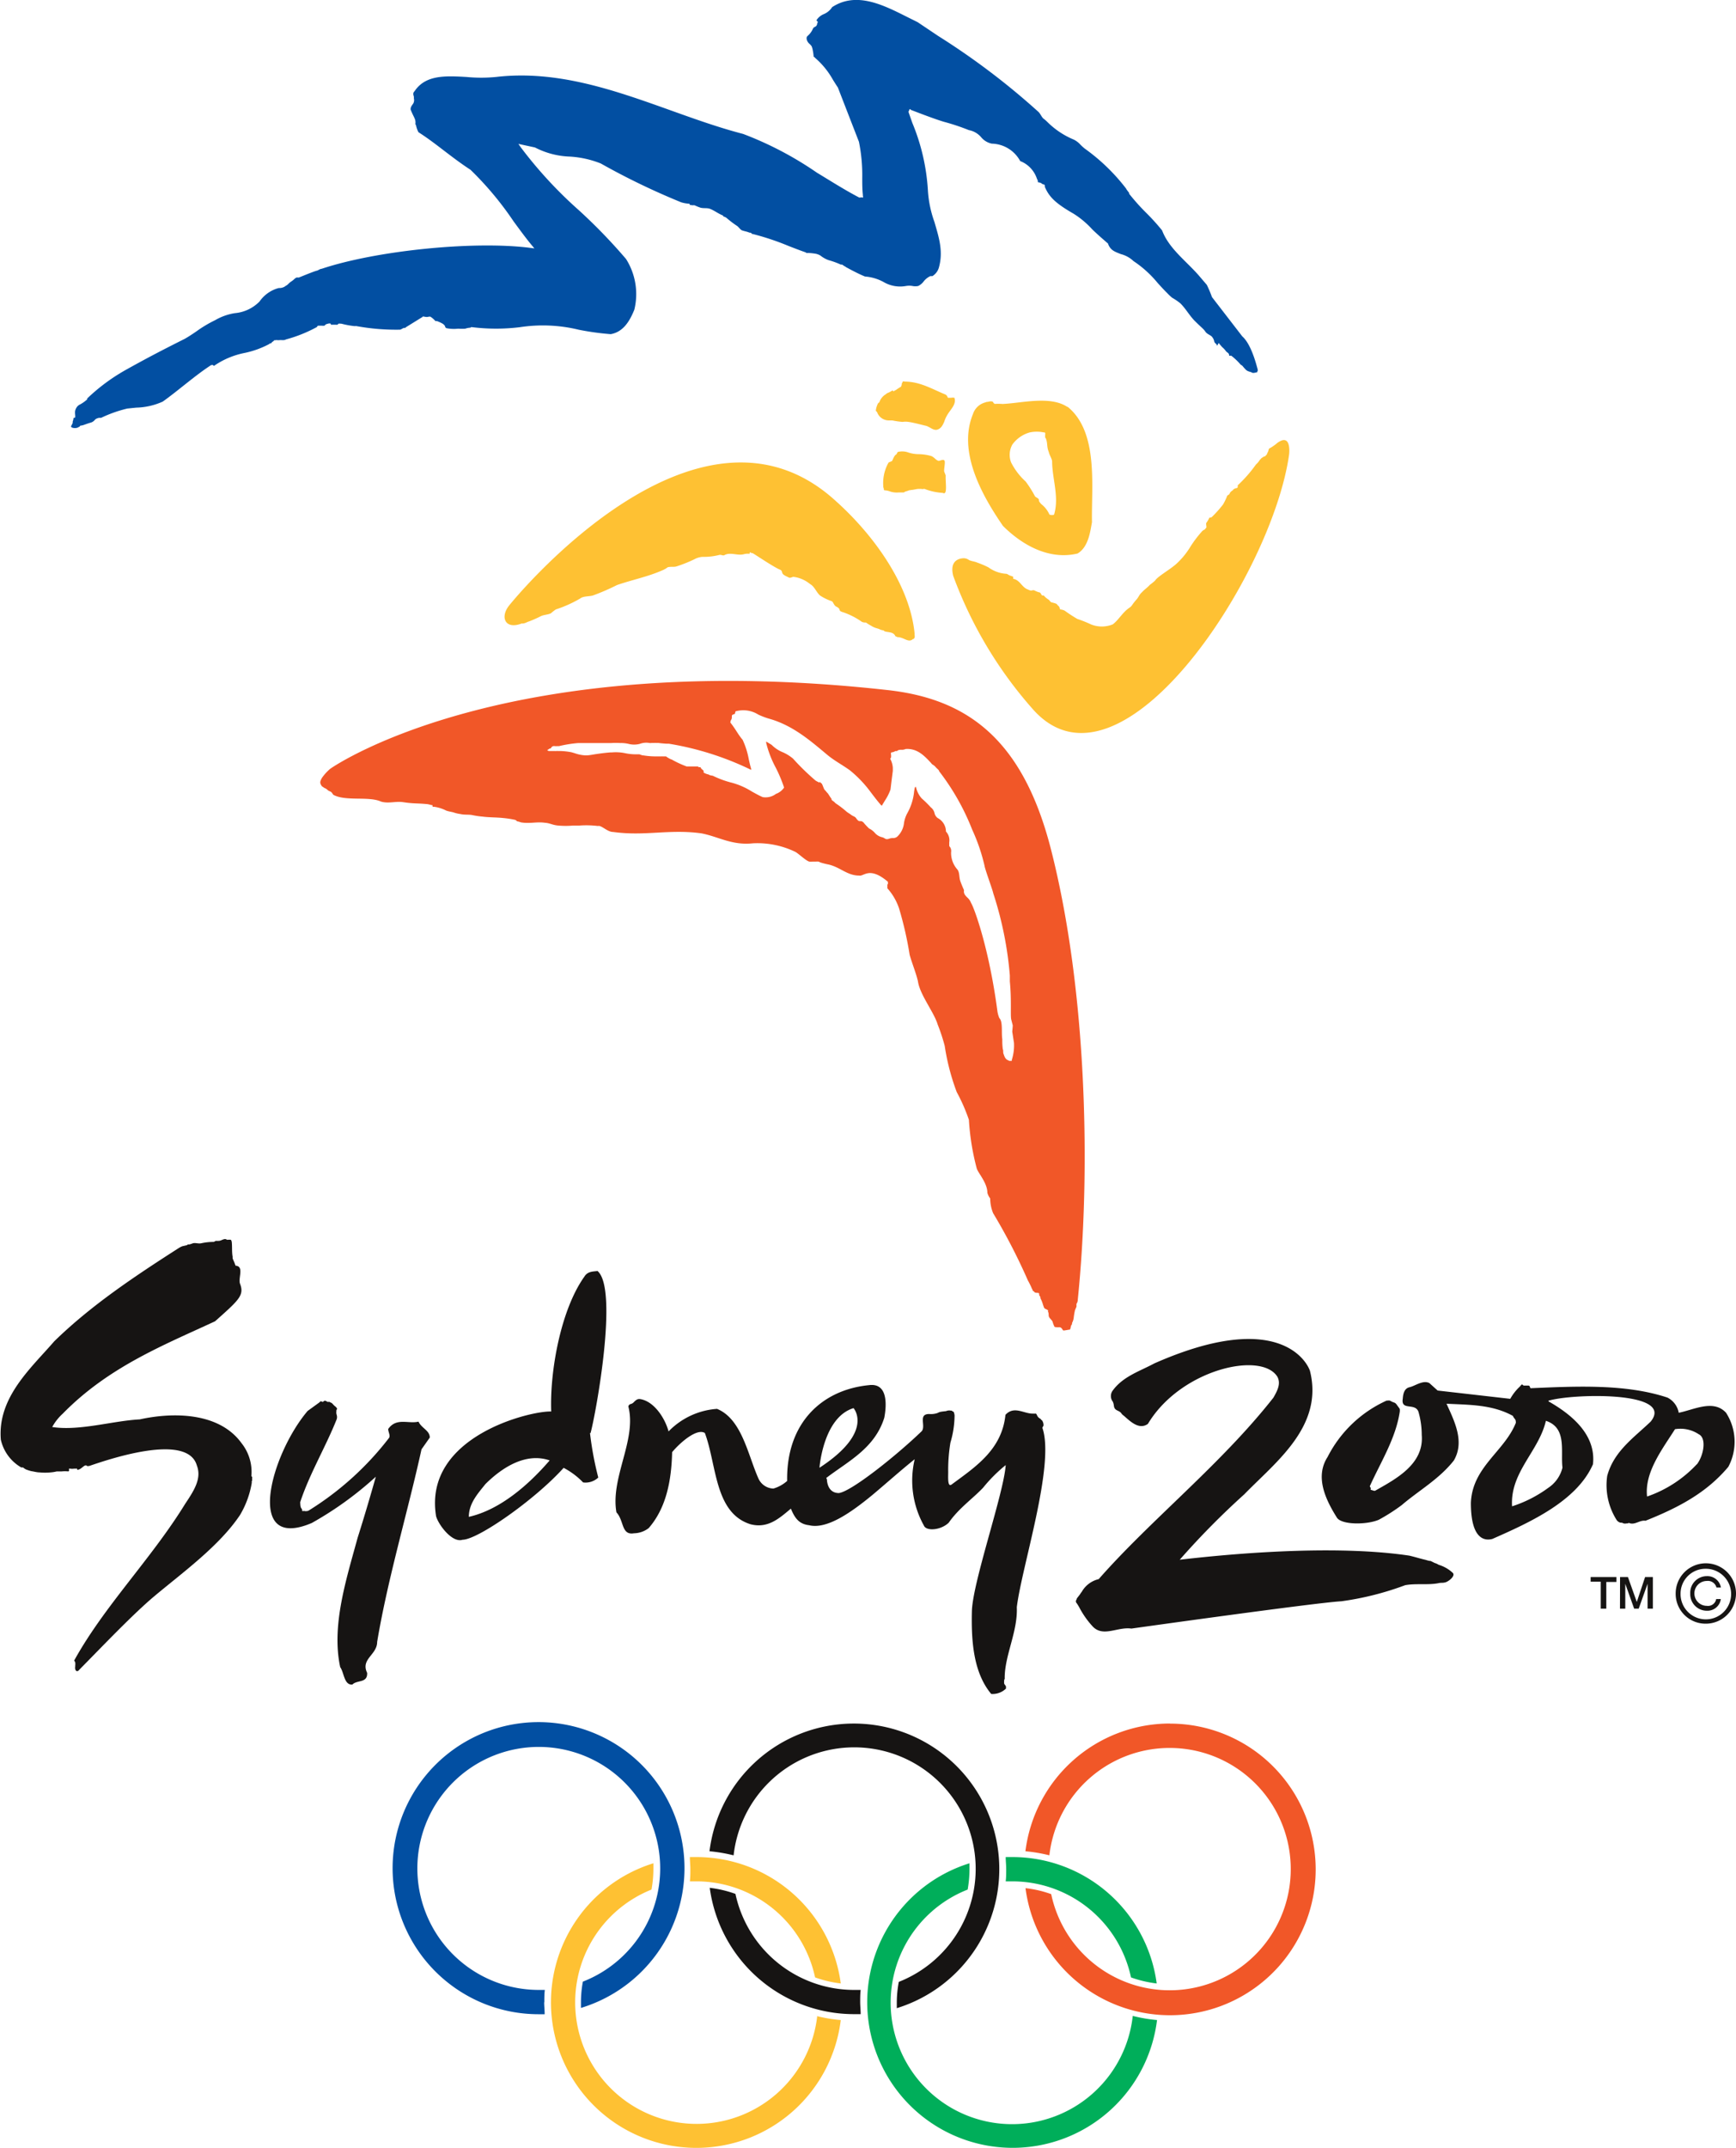 <svg xmlns="http://www.w3.org/2000/svg" xmlns:xlink="http://www.w3.org/1999/xlink" viewBox="0 0 209.47 258.96"><defs><style>.a{fill:none;}.b{clip-path:url(#a);}.c{fill:#161413;}.d{fill:#fec133;}.e{fill:#024fa2;}.f{fill:#00ae5a;}.g{fill:#f15728;}</style><clipPath id="a" transform="translate(-407.39 -383.04)"><rect class="a" x="407" y="382" width="210" height="260"/></clipPath></defs><title>Sydney 2000 Olympics logo - Brandlogos.net</title><g class="b"><g class="b"><path class="c" d="M595.92,560a4.09,4.09,0,0,1-1.71,2.43,15.21,15.21,0,0,1-4.37,2.23c-.26-4.11,3.24-6.64,4.08-10.31,2.58.84,1.76,3.67,2,5.64Zm-23.25,2.25c1.28-2.86,3.13-5.74,3.62-9a1.72,1.72,0,0,0,0-.29.32.32,0,0,0-.05-.12l-.09-.12c-.09-.13-.17-.23-.25-.35l-.11-.12-.12-.08a3.44,3.44,0,0,1-.4-.16.86.86,0,0,0-.19-.1.84.84,0,0,0-.25,0s-.09,0-.12,0a14.83,14.83,0,0,0-7.13,6.8c-1.51,2.34-.33,5,1.11,7.29.51.9,3.57.92,5.07.28a22.68,22.68,0,0,0,2.77-1.77c2-1.72,4.5-3.11,6.28-5.37,1.33-2.26.1-4.7-.88-6.85,2.82.14,5.52.1,8,1.46.24.49.35.32.37.83-1.38,3.48-5.26,5.32-5.43,9.67,0,4.66,1.87,4.54,2.6,4.34,4.54-2,10.19-4.56,12.13-9,.41-3.62-2.69-6.07-5.37-7.59v-.07c2.8-.87,15.32-1.2,12.34,2.51-2,1.92-4.45,3.57-5.25,6.55a7.83,7.83,0,0,0,1.15,5.34.82.82,0,0,0,.44.3c.13,0,.24,0,.37.09a.94.94,0,0,0,.39,0s.06,0,.09,0h.06s.09-.08.12-.06c.69.32,1.29-.37,2-.26,3.88-1.55,7.33-3.32,10-6.51a6.44,6.44,0,0,0-.28-6.51c-1.52-1.65-3.85-.37-5.71,0a2.56,2.56,0,0,0-1.36-1.83c-5.06-1.68-11.09-1.36-16.53-1.13,0,0,0,0,0,0a.33.33,0,0,0-.07-.13l0-.06a.25.25,0,0,0-.16-.13c-.2,0-.4,0-.6,0,0,0,0,0,0,0s-.1-.07-.15-.12a.07.07,0,0,0-.08,0,2.6,2.6,0,0,0-.21.23,6.06,6.06,0,0,0-1.17,1.49l-8.76-1-1-.9c-.77-.4-1.72.35-2.39.5s-.78.86-.82,1.39c-.24,1.48,1.48.45,1.89,1.56a10.06,10.06,0,0,1,.4,2.8c.3,3.55-3.16,5.33-5.64,6.74-.08,0-.19,0-.26-.06h-.06l-.13-.05s-.06,0-.07,0,0-.06,0-.08l0,0c0-.06,0-.11,0-.16Zm39.46-2.66a14.8,14.8,0,0,1-6,3.89c-.33-2.93,1.86-5.73,3.37-8.12a4,4,0,0,1,2.88.62c.95.47.58,2.54-.23,3.61Z" transform="translate(-407.39 -383.04)"/><path class="c" d="M537.59,576.79l0,0a10.67,10.67,0,0,0,1.66,2.37c1.26,1.31,3,0,4.66.24,0,0,22.28-3.13,25.32-3.29a35.8,35.8,0,0,0,7.71-1.94c1.27-.24,2.76,0,4-.24.39-.09.48,0,.87-.11s1.19-.75.9-1.11a4.27,4.27,0,0,0-1.73-1,1.65,1.65,0,0,0-.49-.22c-.15-.09-.3-.14-.44-.23a2.44,2.44,0,0,1-.59-.13c-1.08-.26-.94-.26-2-.52-8-1.2-19.1-.51-27.72.49a94.61,94.61,0,0,1,7.78-7.88c3.78-3.89,9.62-8.2,7.93-14.9-.51-1.45-4.23-7.31-18.78-.89-1.74.94-3.75,1.55-5,3.25a1.11,1.11,0,0,0,0,1.37,1.77,1.77,0,0,1,.13.53c.1.61.62.46.91.89a1,1,0,0,0,.26.25c.76.65,1.84,1.78,2.93,1,3.94-6.57,13.7-8.81,15.63-5.67.43.83,0,1.66-.49,2.51-6.28,8-14.82,14.75-21.08,21.88a3.18,3.18,0,0,0-2.06,1.56l-.08.08a.86.86,0,0,1-.09.15c-.14.21-.28.36-.42.56,0,0,0,.12-.07.18a.35.35,0,0,0,0,.28.23.23,0,0,0,.06.08c.11.16.2.31.3.48Z" transform="translate(-407.39 -383.04)"/><path class="c" d="M443.83,565c-.23-.22-.19-.55-.22-.83,1.15-3.49,3.11-6.72,4.43-10.07l0-.07a.49.49,0,0,0,0-.27s0,0,0-.05a1.81,1.81,0,0,1-.06-.21,1.14,1.14,0,0,1,0-.33,0,0,0,0,1,0,0s0,0,0-.08.05-.09.07-.13a.13.13,0,0,0,0-.11l-.06-.08s0,0,0,0a.5.5,0,0,0-.1-.12.94.94,0,0,1-.19-.16c-.12-.1-.2-.25-.35-.32a.48.48,0,0,1-.19-.1c-.08,0-.17,0-.24,0s-.32-.31-.55,0c0,0,0,0-.07,0s0,0,0,0a1.33,1.33,0,0,0-.15-.06s0-.05-.09,0l-.17.15-1.38,1c-4.45,5.24-7.69,17,.5,13.51a41.44,41.44,0,0,0,7.73-5.58c-.74,2.6-1.37,4.74-2.2,7.37-1.4,5.11-3.17,10.62-2.1,15.59.48.67.46,2.19,1.47,2.1.58-.59,1.84-.14,1.78-1.41-.81-1.68,1.21-2.16,1.21-3.74,1.27-7.62,3.74-15.85,5.35-23.21l1-1.42c0-.86-1-1.12-1.36-1.92-1.23.3-2.67-.53-3.66.89,0,.35.28.76.11,1.06a36.36,36.36,0,0,1-9.72,8.78l-.14.05a.29.29,0,0,1-.12,0,.18.18,0,0,1-.17,0,.8.8,0,0,0-.18,0,.54.54,0,0,0-.17,0l0,0Z" transform="translate(-407.39 -383.04)"/><path class="c" d="M437.78,561.76a11.11,11.11,0,0,1-1.42,3.93c-2.49,3.75-7,7-10.35,9.81-2.67,2.24-6.62,6.41-9.06,8.87-.23.33-.57.16-.48-.43h0a.47.47,0,0,1,0-.12.92.92,0,0,0,0-.27s0,0,0-.06a.46.46,0,0,0-.1-.18.11.11,0,0,1,0-.11c3.63-6.55,9.32-12.26,13.37-18.85,1.1-1.64,2-3.07,1.4-4.62-1.17-4.08-11.12-.56-13,.07,0,0-.08,0-.13,0a.06.06,0,0,1-.09,0l-.1-.06c-.27-.14-.66.55-1.12.51l0,0a.15.15,0,0,0,0-.06s0,0,0-.07a.11.11,0,0,0-.08,0h-.3a1.62,1.62,0,0,1-.44,0c-.36-.06,0,.25-.25.33h0a4,4,0,0,0-.79,0c-.2,0-.4,0-.6,0a4.3,4.3,0,0,1-.75.12,6.75,6.75,0,0,1-1.32,0c-.34,0-.64-.1-1-.15a4.71,4.71,0,0,1-.65-.21,1.66,1.66,0,0,1-.35-.24c-.07,0-.15,0-.22,0a5.16,5.16,0,0,1-2.46-3.35c-.42-5.1,3.66-8.63,6.44-11.85,4.42-4.32,9.68-7.82,14.92-11.18a3.49,3.49,0,0,1,.36-.21,1.18,1.18,0,0,1,.37-.12l.33-.08c.06,0,.1-.07.16-.1l.19,0a3.8,3.8,0,0,0,.42-.14c.34-.07.67.08,1,0a7,7,0,0,1,1.46-.16c.1,0,.2-.1.32-.13a1.75,1.75,0,0,0,.33,0c.24,0,.43-.16.66-.2a.36.36,0,0,1,.19,0,1,1,0,0,0,.2.08,1.35,1.35,0,0,1,.42,0v0s0,0,0,0,0,0,0,0a1.49,1.49,0,0,1,.09.22c.07.61,0,1.22.11,1.83a.83.83,0,0,0,0,.17c.07.23.19.43.27.67a.19.19,0,0,0,.06.12s0,.07,0,.1h0v0s0,0,0,0c1.08.06.34,1.43.55,2.15.57,1.43-.13,2-3,4.56-6.18,2.87-12.83,5.48-18.38,11.14a6.19,6.19,0,0,0-1.27,1.61c3.32.5,7.27-.75,10.56-.92,3.93-.87,9.55-.91,12.28,2.86a5.57,5.57,0,0,1,1.19,4s.06,0,.09.08,0,.06,0,.08a.16.16,0,0,1,0,.12.17.17,0,0,1,0,.06.44.44,0,0,1,0,.16,1.7,1.7,0,0,0-.06.23Z" transform="translate(-407.39 -383.04)"/><path class="c" d="M507.09,561.24c2.61-2,5.84-3.55,7-7.26.16-.83.72-4.26-1.84-3.93-5.66.55-10,4.54-9.88,11.55a4.36,4.36,0,0,1-1.66.92,2.05,2.05,0,0,1-1.8-1.2c-1.28-2.85-2-7.18-5-8.41a9,9,0,0,0-5.85,2.72c-.41-1.54-1.69-3.58-3.37-3.89-.35-.06-.52.05-.89.43a.88.88,0,0,1-.27.15c-.14,0-.35.19-.31.35,1,4-2.19,8.54-1.45,12.72.94,1,.57,2.79,2.12,2.52a3,3,0,0,0,1.77-.62c2.14-2.45,2.75-5.78,2.83-9.16,1-1.2,3-2.91,3.95-2.31,1.45,3.87,1.15,9.63,5.5,11,2.13.56,3.53-.76,4.88-1.88.48,1.17,1,1.86,2.2,2,2.15.52,5.06-1.53,7.65-3.66,1.6-1.34,3.46-3,5.09-4.3a11.15,11.15,0,0,0,1.11,8c.28.71,2.06.57,3-.35,1.19-1.72,2.9-2.9,4.14-4.21a18.1,18.1,0,0,1,2.73-2.73c-.22,3.38-4,14.13-4.08,17.64s.16,7.35,2.33,9.95a2.31,2.31,0,0,0,1.78-.64h0a.35.35,0,0,0,0-.15s0,0,0-.05,0,0,0-.06-.15-.21-.21-.33v0a.13.13,0,0,1,0-.08.43.43,0,0,1,0-.24,1.42,1.42,0,0,1,0-.16l.06-.09,0,0s0,0,0,0c-.05-2.78,1.59-5.67,1.46-8.66.59-4.86,4.61-17.12,3.1-21.58a.33.33,0,0,1,0-.1c.05-.06.06-.13.12-.19a.08.08,0,0,0,0,0,1,1,0,0,0-.13-.58c0-.05-.1-.1-.15-.15s-.05-.09-.1-.12a.69.69,0,0,1-.17-.11.7.7,0,0,1-.17-.19c-.05-.09-.08-.17-.13-.25a.14.14,0,0,0-.15-.07,1,1,0,0,1-.23,0c-1.09.06-2.3-1-3.36.15-.43,4.21-3.63,6.28-6.48,8.39-.58.45-.4-1.17-.43-1.68a20.27,20.27,0,0,1,.27-3.36,11.64,11.64,0,0,0,.5-3.28,1.44,1.44,0,0,0-.1-.41.23.23,0,0,0-.15-.08.12.12,0,0,1-.06-.08.13.13,0,0,0-.1,0,1,1,0,0,0-.47,0,1.31,1.31,0,0,1-.2.06,6.23,6.23,0,0,0-.67.09,1.92,1.92,0,0,0-.31.13,2.45,2.45,0,0,1-1,.12c-1.38,0-.37,1.43-.9,2.07-3.12,3-8.51,7.28-10,7.46-1.44,0-1.44-1.63-1.44-1.63Zm3.29-8.42s2.56,2.85-4.11,7.19c0,0,.44-6.07,4.11-7.19Z" transform="translate(-407.39 -383.04)"/><path class="c" d="M478.58,555.83a39.51,39.51,0,0,0,1,5.36,2.24,2.24,0,0,1-1.83.59,9.18,9.18,0,0,0-2.35-1.76c-3.42,3.81-10.36,8.67-12.2,8.67-1.24.41-2.89-1.78-3.19-2.83-1.59-9.68,11.53-12.75,13.89-12.63-.18-4.83,1.14-12.25,4-16.26.39-.64,1-.61,1.59-.68,2.56,2.18-.22,17.29-.84,19.53Zm-4.85,3.3c-2.87-1-5.74.83-7.77,2.85-.89,1.12-2,2.31-2,3.95,3.78-.85,7.23-3.88,9.74-6.79Z" transform="translate(-407.39 -383.04)"/><path class="d" d="M506,626.11A14.65,14.65,0,1,1,486,610.87a13.8,13.8,0,0,0,.23-2.48c0-.23,0-.46,0-.69a17.55,17.55,0,1,0,22.61,18.9,17.72,17.72,0,0,1-2.9-.48Z" transform="translate(-407.39 -383.04)"/><path class="d" d="M490.63,609.88l.78,0a14.65,14.65,0,0,1,14.33,11.58,14.09,14.09,0,0,0,3.1.73,17.56,17.56,0,0,0-17.43-15.24l-.78,0c0,.47.06.95.06,1.44s0,1-.06,1.49Z" transform="translate(-407.39 -383.04)"/><path class="e" d="M473.07,624.46c0-.51,0-1,.06-1.49l-.78,0a14.65,14.65,0,1,1,5.37-1,13.76,13.76,0,0,0-.23,2.48c0,.23,0,.46,0,.69a17.61,17.61,0,1,0-5.16.76l.78,0c0-.48-.06-1-.06-1.44Z" transform="translate(-407.39 -383.04)"/><path class="c" d="M495.91,606.73A14.65,14.65,0,1,1,515.84,622a13.73,13.73,0,0,0-.24,2.48c0,.23,0,.46,0,.69A17.55,17.55,0,1,0,493,606.25a18.94,18.94,0,0,1,2.89.49Z" transform="translate(-407.39 -383.04)"/><path class="c" d="M511.18,624.46c0-.51,0-1,.06-1.49l-.78,0a14.65,14.65,0,0,1-14.33-11.58,14,14,0,0,0-3.1-.73,17.57,17.57,0,0,0,17.43,15.23l.78,0c0-.48-.06-1-.06-1.44Z" transform="translate(-407.39 -383.04)"/><path class="f" d="M544.07,626.11a14.65,14.65,0,1,1-19.92-15.24,14.23,14.23,0,0,0,.22-2.48c0-.23,0-.46,0-.69A17.55,17.55,0,1,0,547,626.6a18.37,18.37,0,0,1-2.9-.49Z" transform="translate(-407.39 -383.04)"/><path class="f" d="M528.8,608.39c0,.5,0,1-.06,1.49l.78,0a14.64,14.64,0,0,1,14.34,11.58,14,14,0,0,0,3.1.73,17.57,17.57,0,0,0-17.44-15.24l-.78,0c0,.47.06.95.06,1.44Z" transform="translate(-407.39 -383.04)"/><path class="g" d="M548.58,590.85a17.57,17.57,0,0,0-17.46,15.4,18.8,18.8,0,0,1,2.89.49,14.61,14.61,0,1,1,.22,4.68,13.47,13.47,0,0,0-3.1-.72,17.58,17.58,0,1,0,17.44-19.84Z" transform="translate(-407.39 -383.04)"/><path class="d" d="M536.16,432.09c-2.06-1.35-5.51-.45-7.68-.35a.7.7,0,0,1-.21,0,7.16,7.16,0,0,0-.87,0,1.52,1.52,0,0,1-.17-.17s0-.06,0-.06-.18-.1-.29-.08a1.75,1.75,0,0,0-.38.07l-.11,0-.24.08a2.11,2.11,0,0,0-1.41,1.36c-1.87,4.5,1,9.73,3.61,13.51,2.39,2.38,5.62,4.13,9,3.33,1.33-.79,1.53-2.68,1.74-3.76-.09-4.23.83-10.84-2.91-13.91Zm-1.61,13c0,.08-.56.08-.56-.07a3.27,3.27,0,0,0-1-1.23c-.08-.15-.24-.23-.24-.46s-.4-.31-.48-.46a13.41,13.41,0,0,0-1.12-1.77,7.94,7.94,0,0,1-1.76-2.31,2.54,2.54,0,0,1,.16-2.16,3.91,3.91,0,0,1,2.08-1.45,4.19,4.19,0,0,1,1.72,0,.16.16,0,0,1,.07,0v0s.07,0,.08.08a.14.14,0,0,1,0,.14c0,.06,0,.15,0,.21s0,.15,0,.19.06,0,.07.07c.26.6.09,1,.37,1.67.08.38.32.69.4,1.08,0,2.15.88,4.31.24,6.46Z" transform="translate(-407.39 -383.04)"/><path class="d" d="M515.09,430.11a4.21,4.21,0,0,1-.7.36s-.13.14-.19.15a1.82,1.82,0,0,0-.71.93s-.12.08-.16.13a2.53,2.53,0,0,0-.26.86c0,.08.13.14.15.19a1.5,1.5,0,0,0,1.36,1c.16,0,.3,0,.47,0a9.47,9.47,0,0,0,1.26.18,2.09,2.09,0,0,1,.7,0c.68.09,2,.46,2.07.46.49.11.93.62,1.41.47s.65-.55.83-.94a3.8,3.8,0,0,1,.48-1c.39-.6,1-1.17.75-1.9l0,0a.9.9,0,0,0-.37,0l-.07,0a1.21,1.21,0,0,1-.18,0,.22.22,0,0,1-.11,0s-.08,0-.09-.07c-.05-.18-.13-.2-.21-.3-1.64-.67-3-1.52-4.82-1.58h-.1c-.1,0-.18-.06-.28,0s0,.05,0,.07a.56.56,0,0,0-.12.16c0,.11,0,.22-.08.33l0,.05a6.06,6.06,0,0,0-.65.42.5.5,0,0,0-.25.16h0l0,0Z" transform="translate(-407.39 -383.04)"/><path class="d" d="M511.82,458.06a5.77,5.77,0,0,0,.67.42,2.48,2.48,0,0,0,.52.26l.4.12.22.1c.17.06.25.06.41.11a.2.2,0,0,0,.12.1c.44.13,1,.05,1.24.52,0,.08.19.11.28.17.79,0,1.33.75,1.88.22v0s0,0,.08,0a.91.91,0,0,0,.11-.17s0,0,0,0a1,1,0,0,0,0-.32,1.13,1.13,0,0,1,0-.14c-.56-5.86-4.93-11.9-9.51-16C491.34,428,468.86,456,468.86,456c-1.18,1.43-.53,3,1.49,2.21.3.06.63-.18.87-.24a14.88,14.88,0,0,0,1.44-.64c.36-.17.84-.17,1.2-.34a5.3,5.3,0,0,1,.6-.47,14.8,14.8,0,0,0,2.94-1.32c.36-.29,1-.23,1.5-.35a26.63,26.63,0,0,0,2.94-1.27c1.86-.64,3.72-1,5.51-1.79a2.84,2.84,0,0,0,.6-.35c.36-.11.72,0,1.08-.11a16.72,16.72,0,0,0,2.15-.86,2.33,2.33,0,0,1,1-.29,7.37,7.37,0,0,0,2-.23c.24-.06.48.15.66,0,.72-.35,1.5.1,2.28-.08a1.7,1.7,0,0,1,.49-.07c.07,0,.17,0,.23,0s0-.06,0-.06,0-.08.08-.1.06,0,.1.07.08,0,.13,0c.23.09,2.49,1.65,3.32,2,.27.11.24.2.32.43s.48.38.8.54c.15.08.4-.08.53-.09a3.9,3.9,0,0,1,2,.86c.56.31.72.92,1.2,1.38a6,6,0,0,0,1.44.7c.16.08.24.46.48.62.8.38.11.49.91.72a8.87,8.87,0,0,1,2.24,1.15,1.07,1.07,0,0,0,.48.08Z" transform="translate(-407.39 -383.04)"/><path class="d" d="M555.74,442.58h0c0,.08-.21.15-.27.23a7.08,7.08,0,0,1-.5,1.05,14.17,14.17,0,0,1-1.37,1.53c-.11.08-.28,0-.31.13a4.57,4.57,0,0,1-.35.58.54.54,0,0,0,0,.24c0,.12.05.26,0,.33s-.11.09-.11.12a.27.27,0,0,1-.12.12.8.8,0,0,0-.33.25,13.79,13.79,0,0,0-1.43,1.92,9.27,9.27,0,0,1-1.56,1.89c-.62.59-1.87,1.31-2.44,1.85a1.44,1.44,0,0,0-.19.23,7.66,7.66,0,0,1-.63.51c-.28.32-.64.55-.92.86a2.09,2.09,0,0,0-.34.39,5.17,5.17,0,0,1-.28.44,6.5,6.5,0,0,0-.6.75,1.09,1.09,0,0,1-.33.32c-.83.56-1.28,1.46-2,2a3.48,3.48,0,0,1-2.64,0,14.65,14.65,0,0,0-1.63-.65,17.79,17.79,0,0,1-1.53-1,1.5,1.5,0,0,0-.55-.15s-.09-.35-.21-.43-.15-.2-.27-.26a3.65,3.65,0,0,0-.56-.16c-.16-.05-.22-.25-.37-.34a2.39,2.39,0,0,1-.57-.49s-.12,0-.18,0-.18-.27-.26-.35a2.75,2.75,0,0,1-.7-.27.46.46,0,0,0-.25,0c-.24.08-.4-.07-.64-.15-.64-.31-.86-1.07-1.6-1.23-.13,0,0-.2-.07-.26s-.39-.12-.6-.26a.47.47,0,0,0-.29-.1,4.07,4.07,0,0,1-2.08-.77,10.52,10.52,0,0,0-1.34-.57c-.32-.15-.64-.15-1-.31a1.1,1.1,0,0,0-.61-.22c-.28,0-1.83.06-1.3,2.13a50.42,50.42,0,0,0,9.73,16.21c10.54,11.52,28.75-16.24,30.8-30.87,0,0,.32-2.65-1.43-1.37a5.91,5.91,0,0,1-.84.6c-.25.08-.19.29-.28.46a3,3,0,0,0-.17.38c-.08,0-.12.12-.19.17s-.07,0-.1,0l-.09.07-.17.1a.59.59,0,0,0-.15.14l0,0a1.39,1.39,0,0,0-.15.17,2.21,2.21,0,0,1-.43.5,16.13,16.13,0,0,1-2.2,2.51s0,.11,0,.16l0,0s0,.12-.08.16a.84.84,0,0,1-.22.05,1.45,1.45,0,0,0-.27.17s0,.06-.05.08a1.08,1.08,0,0,0-.3.26Z" transform="translate(-407.39 -383.04)"/><path class="d" d="M517.26,442.12c.29,0,.61-.1.9-.13.07,0,.13,0,.18,0s.17,0,.24,0a0,0,0,0,1,0,0c.06.05.24,0,.28,0s.07,0,.09,0a7.19,7.19,0,0,0,2.2.48c.61.34.3-1.28.35-2.09,0-.06-.2-.48-.19-.55,0-.47.19-1.17,0-1.3s-.54.12-.7.07c-.36-.12-.5-.48-.94-.6a5.8,5.8,0,0,0-1.45-.2,4,4,0,0,1-1.22-.2,2.16,2.16,0,0,0-1.26-.07c-.17.14-.07.22-.25.33s-.3.43-.44.72c0,.09-.42.17-.46.26a5,5,0,0,0-.62,2.83.43.43,0,0,0,.06.26V442c0,.06,0,.15.12.16a2,2,0,0,1,.64.14,2.6,2.6,0,0,0,1,.12l.61,0c.08,0,.16-.09.23-.11s.22-.06.43-.14.09,0,.13,0Z" transform="translate(-407.39 -383.04)"/><path class="e" d="M554.44,424.39c.13.17.27.33.42.5a2.6,2.6,0,0,1,.46.5c.12.15.34.21.37.41s0,.13.13.13.1,0,.14,0v0a7.55,7.55,0,0,1,.94.86h0s0,0,.06.07l.06.06a.24.24,0,0,0,.08.09,1.15,1.15,0,0,1,.23.17,4.62,4.62,0,0,0,.37.42.86.86,0,0,0,.3.2l.27.09c.09,0,.15.08.24.1a.55.55,0,0,0,.24,0,2,2,0,0,0,.35-.08.1.1,0,0,0,0,0s0-.06,0-.1l.05-.05a.27.27,0,0,0,0-.09s0,0,0-.07c-.1-.32-.72-3-1.86-4l-3.66-4.74a14.78,14.78,0,0,0-.62-1.47l-1-1.17c-1.58-1.79-3.57-3.22-4.4-5.4a26,26,0,0,0-1.92-2.12,26.11,26.11,0,0,1-2.05-2.29l0-.09c-.06-.11-.31-.39-.37-.54a23.49,23.49,0,0,0-5-4.83,6.17,6.17,0,0,1-.63-.59,2.7,2.7,0,0,0-.69-.49,9.88,9.88,0,0,1-3.21-2.15,3.77,3.77,0,0,0-.46-.39c-.25-.25-.36-.59-.6-.81a87.46,87.46,0,0,0-12.08-9.14l-2.49-1.67-1.31-.65c-2.85-1.43-6.08-3.07-9-1.16a2.22,2.22,0,0,1-1,.84,1.9,1.9,0,0,0-.88.72s0,.1,0,.1a.32.32,0,0,1,.13.06s0,0,0,.07h0s0,.07,0,.1,0,0-.06.06h0a.45.45,0,0,1-.15.36,2.92,2.92,0,0,0-.27.16.39.39,0,0,0-.09.13,2.35,2.35,0,0,1-.65.88.46.46,0,0,0-.1.15.58.58,0,0,0,0,.25,1,1,0,0,0,.35.56,1.52,1.52,0,0,1,.25.29,2.44,2.44,0,0,1,.14.52,7,7,0,0,1,.1.73c0,.05.11,0,.14.11h0a9.75,9.75,0,0,1,2.19,2.68c.19.3.38.61.59.92v0l1.7,4.38.84,2.16v0h0a20,20,0,0,1,.4,4.35c0,.69,0,1.41.08,2.1a.18.18,0,0,0,0,.1.18.18,0,0,1,0,.18c-.1,0-.2-.06-.3,0l-.08,0-.06,0c-1.75-.91-3.45-2-5.11-3a41.6,41.6,0,0,0-8.9-4.67c-3-.78-5.94-1.84-8.82-2.87-6.69-2.39-13.61-4.86-21-4a18.52,18.52,0,0,1-3.57,0c-2.54-.14-4.93-.27-6.26,1.72h0v0c-.21.2-.17.38-.08.66,0,.07,0,.14,0,.21a.85.85,0,0,1-.06.58c-.14.23-.37.45-.33.77.39,1,.65,1.12.57,1.77,0,0,0,0,.07.08a3.23,3.23,0,0,0,.3.87c1.15.73,2.19,1.54,3.2,2.31s2,1.52,3.08,2.22h0a38.88,38.88,0,0,1,5.2,6.22c.8,1.09,1.56,2.12,2.17,2.85l.34.41-.54-.07c-6.79-.86-18.54.33-25.13,2.53-.1,0-.21.06-.31.1l-.06.05-.07,0s0,.05-.08.06c-.43.09-2.17.83-2.26.85a.85.85,0,0,0-.27,0,1.27,1.27,0,0,0-.25.18l-.11.1c-.16.14-.34.23-.48.36l-.23.22a2.16,2.16,0,0,1-.25.16l-.11.08a1.29,1.29,0,0,1-.64.16l-.07,0a4.1,4.1,0,0,0-2.3,1.62,4.77,4.77,0,0,1-3,1.41,6.84,6.84,0,0,0-2.37.85h0a14.69,14.69,0,0,0-2.23,1.33c-.45.31-.93.63-1.42.91-2.52,1.26-4.47,2.27-7,3.68A23,23,0,0,0,418,431s-.1.08-.1.15,0,0,0,.06-.05,0-.06.05l-.1.08a4.1,4.1,0,0,1-.68.46,1,1,0,0,0-.36.27,1.34,1.34,0,0,0-.23.46c-.06.24,0,.5,0,.74s-.18.1-.21.18a1.62,1.62,0,0,1-.1.43s0,.09,0,.14-.12.26-.19.4a.11.11,0,0,0,0,.08.35.35,0,0,0,.2.12.92.92,0,0,0,.51,0c.09,0,.18-.09.27-.12s.07-.11.13-.13a3.45,3.45,0,0,0,.35-.07c.29-.1.57-.21.86-.29a1,1,0,0,0,.39-.19c.12-.09.18-.21.31-.28a1.25,1.25,0,0,1,.35-.12l.05,0,.07,0,.08,0,.05,0a15.74,15.74,0,0,1,3.16-1.12l1.07-.11a8.24,8.24,0,0,0,3.21-.73c.84-.6,1.66-1.25,2.45-1.88,1.09-.86,2.21-1.76,3.4-2.53,0,0,.11,0,.15,0s.06,0,.09,0a.34.34,0,0,1,0,.07c.06,0,.11.06.14,0a9.86,9.86,0,0,1,3.67-1.53,11.14,11.14,0,0,0,2.93-1.06s.09-.09.14-.09.1,0,.16-.07,0-.07.06-.08a2.17,2.17,0,0,1,.22-.15s0,0,0-.05.19,0,.27-.05a2.31,2.31,0,0,0,.53,0,3,3,0,0,0,.48,0l.2-.08a17,17,0,0,0,3.58-1.42l.13-.06,0,0c0-.06.07-.14.14-.17l.09,0,.3,0,.08,0s0,0,0,0a.82.82,0,0,0,.24,0s0,0,.05,0,.09-.1.15-.14a1.17,1.17,0,0,1,.32-.11.5.5,0,0,1,.29,0s0,.1.06.13a.09.09,0,0,0,.1,0,.27.27,0,0,1,.1,0l.37,0a.52.52,0,0,0,.17,0c.06,0,.09-.09.14-.12s.24,0,.36,0a10.74,10.74,0,0,0,1.57.29l.1,0a.31.31,0,0,1,.15,0,26.48,26.48,0,0,0,5.22.43c.19,0,.41-.27.67-.21,0,0,0,0,.06-.08l1.94-1.2c.06,0,.08-.09.13-.1s.33.07.49.06.34-.1.46,0a2.82,2.82,0,0,1,.52.46c.07.07.19,0,.28.06a4.17,4.17,0,0,1,.64.3,1,1,0,0,1,.27.28c0,.11.09.23.18.25a4.48,4.48,0,0,0,1.38.06h.07a5.76,5.76,0,0,0,.81,0,2.24,2.24,0,0,1,.61-.12c.06,0,.06-.09.12-.06h.12a23.51,23.51,0,0,0,5.74,0,18.37,18.37,0,0,1,7.12.31,32.77,32.77,0,0,0,3.84.53c1.55-.27,2.32-1.64,2.85-2.95a7.91,7.91,0,0,0-1-6.11,66,66,0,0,0-5.68-5.87,51.61,51.61,0,0,1-7-7.57l-.31-.44,2,.43a9.83,9.83,0,0,0,4.19,1.1,11.94,11.94,0,0,1,3.75.83,85.63,85.63,0,0,0,9.7,4.68,3.79,3.79,0,0,0,.94.17s.1,0,.1.11.17,0,.28.09a.9.9,0,0,1,.32,0,5.81,5.81,0,0,0,.72.29c.39.09.78,0,1.12.13.52.2,1,.58,1.51.78.07,0,.07.11.13.15a1,1,0,0,1,.35.16,11.86,11.86,0,0,0,1.32,1c.17.15.27.3.44.44s.66.18,1,.34c.1,0,.24,0,.31.16l.08,0a31.38,31.38,0,0,1,4.3,1.43c.69.27,1.41.55,2.11.79,0,0,.07.07.12.08a1.94,1.94,0,0,1,.37,0,7.08,7.08,0,0,1,.74.09,1.92,1.92,0,0,1,.54.21,3.46,3.46,0,0,0,1,.56,9.64,9.64,0,0,1,1.46.53s.1,0,.16,0a3.33,3.33,0,0,0,.41.26l.06.05c.74.4,1.51.81,2.29,1.13a5.58,5.58,0,0,1,2.24.66,3.94,3.94,0,0,0,2.72.48,2.34,2.34,0,0,1,.76,0,1.72,1.72,0,0,0,.71,0,1.86,1.86,0,0,0,.64-.53,2.2,2.2,0,0,1,.82-.66l.25,0a1.79,1.79,0,0,0,.77-1c.57-2,0-3.69-.53-5.53a13.6,13.6,0,0,1-.79-3.85,25,25,0,0,0-1.88-8.1l-.42-1.2c-.08-.25,0-.14.06-.36s.17,0,.19,0,2.7,1.06,4,1.44a26.87,26.87,0,0,1,3,1,2.56,2.56,0,0,1,1.49.87,2.24,2.24,0,0,0,1.28.76,4,4,0,0,1,3.42,2.1,3.44,3.44,0,0,1,2,2.08l.13.3a.68.68,0,0,0,0,.14.11.11,0,0,0,.07.05.74.74,0,0,1,.39.13v0c.05.07.14.08.21.12l.08,0a.29.29,0,0,1,.09.12c0,.06,0,.1,0,.16s0,0,0,0c.51,1.22,1.3,2,3.46,3.24a10.78,10.78,0,0,1,2.23,1.86c.57.58,1.93,1.74,1.93,1.74.28.84.87,1,1.56,1.28a3.45,3.45,0,0,1,1.52.84,13.22,13.22,0,0,1,2.9,2.62c.4.44.78.86,1.14,1.21a6.81,6.81,0,0,0,.61.58,7.4,7.4,0,0,1,1,.68c.66.65,1.07,1.43,1.72,2.1.32.32.62.6.94.9a2.45,2.45,0,0,1,.38.44c.18.26.54.37.74.55a1.27,1.27,0,0,1,.31.57c0,.21.24.29.34.5l0,.09Z" transform="translate(-407.39 -383.04)"/><path class="g" d="M459.57,480.12l0,0a.08.08,0,0,0-.06,0L459,480c-.66-.06-.91-.07-1.4-.09a13.2,13.2,0,0,1-1.56-.15c-.92-.14-1.75.2-2.67-.07-1.49-.68-4.26,0-5.76-.82-.11-.14-.23-.41-.46-.41a.12.12,0,0,0,0-.05h-.07c-.13-.08-.24-.2-.35-.27a.48.48,0,0,0-.16-.07.06.06,0,0,0,0,0h0l-.34-.23c-.27-.39-.25-.53,0-1a5.76,5.76,0,0,1,1-1.1c.92-.66,21.77-14.54,67.23-9.5,9.63,1.06,16.35,5.9,19.75,19.24,4.38,17.15,4.79,39,3.23,54.24a.9.9,0,0,1-.16.53.34.34,0,0,0,0,.1c0,.07,0,.16,0,.22s-.14.31-.19.49a7.83,7.83,0,0,0-.14.83,1.66,1.66,0,0,1-.2.65c0,.05,0,.21-.07.25s-.14.57-.19.56-.65.12-.78.11-.17-.44-.57-.39c-.21,0-.46,0-.51-.06a3.05,3.05,0,0,1-.23-.6c-.06-.19-.4-.44-.45-.64s0-.37-.08-.52,0-.12,0-.18a.31.31,0,0,0-.09-.09c-.13-.1-.3-.11-.4-.25a5.5,5.5,0,0,1-.19-.55,3.67,3.67,0,0,0-.23-.55c-.06-.08,0-.19-.07-.27s-.08-.11-.11-.19,0,0,0-.06,0-.14-.08-.17-.29,0-.42-.06-.09-.1-.14-.14-.11,0-.12-.08a2.67,2.67,0,0,0-.12-.25c-.18-.45-.49-1-.49-1a71.37,71.37,0,0,0-4.19-8.1,4.76,4.76,0,0,1-.35-1.77,1.91,1.91,0,0,1-.34-.68c0-1.23-1.19-2.45-1.3-3a29.38,29.38,0,0,1-.93-5.8,21.44,21.44,0,0,0-1.47-3.35,27.34,27.34,0,0,1-1.45-5.57,22.28,22.28,0,0,0-.85-2.58c-.45-1.5-2.15-3.58-2.38-5.21-.23-1-.74-2.24-1-3.19a43,43,0,0,0-1.27-5.57,6.94,6.94,0,0,0-1.42-2.45s0,0,0,0,0-.16,0-.21,0-.15,0-.23,0,0,0,0,0,0,.07-.08a.12.12,0,0,0,0-.07l0,0s0-.06,0-.09h0s0-.08,0-.1c-2.23-1.9-2.9-.62-3.47-.75-1.5,0-2.34-1.08-3.83-1.36-1.84-.41-.22-.32-2.14-.32-.36,0-1.45-1.08-1.8-1.21a10.53,10.53,0,0,0-5.06-1c-2.53.27-4.13-.8-6.2-1.2-3.91-.54-6.77.37-10.68-.17-.57,0-1.15-.58-1.61-.72a1.11,1.11,0,0,0-.24,0,11.43,11.43,0,0,0-2.2-.05c-.24,0-.53,0-.76,0a10.34,10.34,0,0,1-1.78,0c-.73-.06-1-.3-1.64-.34-1-.14-1.83.14-2.89-.05a2.32,2.32,0,0,0-.42-.12v0s-.05,0-.08-.05-.13-.11-.2-.13a11.56,11.56,0,0,0-1.43-.22c-.84-.09-1.64-.06-2.49-.17a10.76,10.76,0,0,1-1.32-.2c-.45-.06-.9,0-1.35-.11a4.17,4.17,0,0,1-.84-.2c-.29-.08-.59-.11-.88-.22a4.62,4.62,0,0,0-1.48-.46h0a.62.62,0,0,1-.15,0Zm69.66,30.83s.08,0,.11,0l0,0s.16,0,.15,0a.2.2,0,0,1,0-.16,5.71,5.71,0,0,0,.25-2l-.21-1.37c.06-.59.06-.73.06-.75l-.18-.7c-.12-.47.05-2.33-.17-4.6,0-.23,0-.47,0-.71a43.17,43.17,0,0,0-2-9.91c-.08-.43-1-2.89-1.06-3.35a22.28,22.28,0,0,0-1.48-4.32,28.5,28.5,0,0,0-4-7.06s0,0,0-.06c-.12-.17-.29-.28-.42-.44a1.26,1.26,0,0,0-.23-.21l-.21-.14-.11-.14,0,0c-.78-.83-1.64-1.78-3.06-1.68a1.12,1.12,0,0,1-.51.09,1,1,0,0,0-.45.08s0,0,0,0,0,0,0,0,0,0,0,0h0l0,0h0a.18.18,0,0,1-.12.08h-.12l-.05,0a1,1,0,0,1-.4.15l-.06,0a.14.14,0,0,0-.05.07.25.25,0,0,0,0,.21.6.6,0,0,1,0,.12.91.91,0,0,1,0,.17c0,.08-.07.14-.1.22s0,0,0,0h0a2.58,2.58,0,0,1,.31,1.09c0,.11,0,.23,0,.35h0l-.19,1.5-.09.75h0a5.88,5.88,0,0,1-.65,1.3c-.12.2-.25.41-.37.61v0s0,0,0,.05l-.11-.06h0l0,0c-.46-.52-.88-1.08-1.29-1.62a14.27,14.27,0,0,0-2.49-2.6c-.95-.68-1.85-1.14-2.72-1.86-2-1.67-4.13-3.54-7-4.35a9,9,0,0,1-1.32-.5,3.41,3.41,0,0,0-2.64-.42h0c-.11,0-.13.08-.15.17s0,0,0,.06a.27.27,0,0,1-.13.15c-.1,0-.23.07-.27.16,0,.33,0,.39-.12.56,0,0,0,0,0,0s-.07.19-.06.28a13,13,0,0,1,.75,1.07c.22.34.45.69.72,1h0a9.57,9.57,0,0,1,.76,2.41c.09.4.18.79.27,1.07l0,.16-.19-.1a36,36,0,0,0-9.74-3.06h-.24c-.18,0-1-.08-1-.09a.31.31,0,0,0-.1,0h-.19a1.67,1.67,0,0,0-.24,0l-.13,0H486a.66.66,0,0,1-.26,0h0a2.22,2.22,0,0,0-1.15.11,2.69,2.69,0,0,1-1.36,0,4,4,0,0,0-1-.1h0a8.76,8.76,0,0,0-1.07,0c-.23,0-.47,0-.7,0-1.17,0-2.07,0-3.28,0a15.06,15.06,0,0,0-2.33.37s-.06,0-.07,0h-.11a1.89,1.89,0,0,1-.34,0,.59.59,0,0,0-.18,0,.48.48,0,0,0-.17.09c-.07.06-.09.14-.16.19s-.09,0-.11,0a.57.57,0,0,1-.12.1s0,0,0,0l-.14.08v0a.11.11,0,0,0,0,.06.41.41,0,0,0,.19.07h.19l.14,0,.37,0a.6.6,0,0,0,.18,0,1,1,0,0,1,.17,0h.27a8.48,8.48,0,0,1,1.38.15l.41.12a4.51,4.51,0,0,0,1.32.26c.42,0,.85-.1,1.26-.16.56-.08,1.14-.16,1.73-.2h.1v0s0,0,.05,0a5.58,5.58,0,0,1,1.64.1,6.26,6.26,0,0,0,1.28.13s0,0,.07,0h.24s.07,0,.11,0l.19.07.19.06h.09a9.27,9.27,0,0,0,1.59.12h.08s.06,0,.09,0h0l.12,0h0s0,0,0,0l.09,0h.24a.22.22,0,0,1,.11,0s0,0,0,0h.08l.14,0h.14s.09,0,.13.06a4,4,0,0,0,.53.3l0,0,.05,0a12.24,12.24,0,0,0,1.85.86c.07,0,.2,0,.29,0h0l.94,0h.07c.07,0,.11.06.17.09a.45.45,0,0,1,.18,0,1,1,0,0,1,.11.2s.07,0,.09.06a1.37,1.37,0,0,1,.18.17.26.26,0,0,1,0,.11s0,.08,0,.1a1.92,1.92,0,0,0,.5.21h0c.1,0,.19.09.3.12a1.39,1.39,0,0,1,.25.05s0,0,.05,0h0a11.52,11.52,0,0,0,2.13.8,8.82,8.82,0,0,1,2.58,1.1c.42.23.85.48,1.32.68a2.08,2.08,0,0,0,1.6-.39A2,2,0,0,0,502,478a17.07,17.07,0,0,0-1-2.39,12.69,12.69,0,0,1-1.16-3l0-.16.66.4a4,4,0,0,0,1.34.89,5.1,5.1,0,0,1,1.23.76,29.09,29.09,0,0,0,2.71,2.64,1.81,1.81,0,0,0,.32.18s0,0,0,0,.05,0,.09.07.08-.09.11-.07a1.58,1.58,0,0,0,.21.17c.12.08.28.7.39.79s.26.32.41.45,0,0,0,.06a.35.35,0,0,1,.1.1,3.9,3.9,0,0,0,.31.46c0,.07,0,.12.08.19s.21.14.3.24.08.05.08.09l0,0a11.84,11.84,0,0,1,1.32,1c.2.18.41.26.63.45,0,0,0,0,0,0l.13.07c.07.06.19.08.26.14a.66.66,0,0,1,.16.14,1.21,1.21,0,0,0,.26.31c.15.13.41,0,.53.15s0,0,.06,0a1.47,1.47,0,0,0,.1.14v0a8.52,8.52,0,0,0,.62.66,2.21,2.21,0,0,1,.69.52,1.64,1.64,0,0,0,.9.54,1,1,0,0,1,.27.12.79.79,0,0,0,.25.11.92.92,0,0,0,.33-.06,1.11,1.11,0,0,1,.41-.07l.09,0a.79.79,0,0,0,.46-.17,2.64,2.64,0,0,0,.82-1.65,3.63,3.63,0,0,1,.42-1.22,6.6,6.6,0,0,0,.8-2.59l.07-.41c0-.09,0,0,.08-.1s.08,0,.08,0l0,0a2.93,2.93,0,0,0,.69,1.36,12.87,12.87,0,0,1,1.09,1.07,1.24,1.24,0,0,1,.45.69,1,1,0,0,0,.38.6,1.85,1.85,0,0,1,1,1.63,1.55,1.55,0,0,1,.4,1.3V485s0,.09.1.18a.88.88,0,0,1,.12.62,3,3,0,0,0,.78,2.1c.26.38.18.9.32,1.33s.46,1.14.46,1.14c-.07.41.14.62.38.87a1.61,1.61,0,0,1,.47.67c.33.48,2.17,5.35,3.19,13.13a3.73,3.73,0,0,0,.22.75c.45.44.23,1.72.36,2.55a7.75,7.75,0,0,0,.06,1.2c.09.17,0,.43.11.62.12.37.25.64.59.74,0,0,0,0,.07.06Z" transform="translate(-407.39 -383.04)"/><path class="c" d="M609.58,575.19a3.64,3.64,0,1,1,3.64,3.62,3.6,3.6,0,0,1-3.64-3.62Zm.59,0a3.05,3.05,0,1,0,3-3,3,3,0,0,0-3,3Zm4.33-.75a1.06,1.06,0,0,0-1.16-.78,1.5,1.5,0,0,0,0,3,1,1,0,0,0,1.13-.82h.56a1.63,1.63,0,0,1-1.69,1.41,2,2,0,0,1-2-2.08,2,2,0,0,1,2-2.09,1.65,1.65,0,0,1,1.7,1.37h-.56Z" transform="translate(-407.39 -383.04)"/><path class="c" d="M599.32,573.19h3.11v.59h-1.22V577h-.67v-3.26h-1.22Z" transform="translate(-407.39 -383.04)"/><path class="c" d="M602.87,573.19h.95l1.07,3h0l1-3h.94V577h-.64v-3h0l-1.07,3h-.55l-1.07-3h0v3h-.64Z" transform="translate(-407.39 -383.04)"/></g></g></svg>